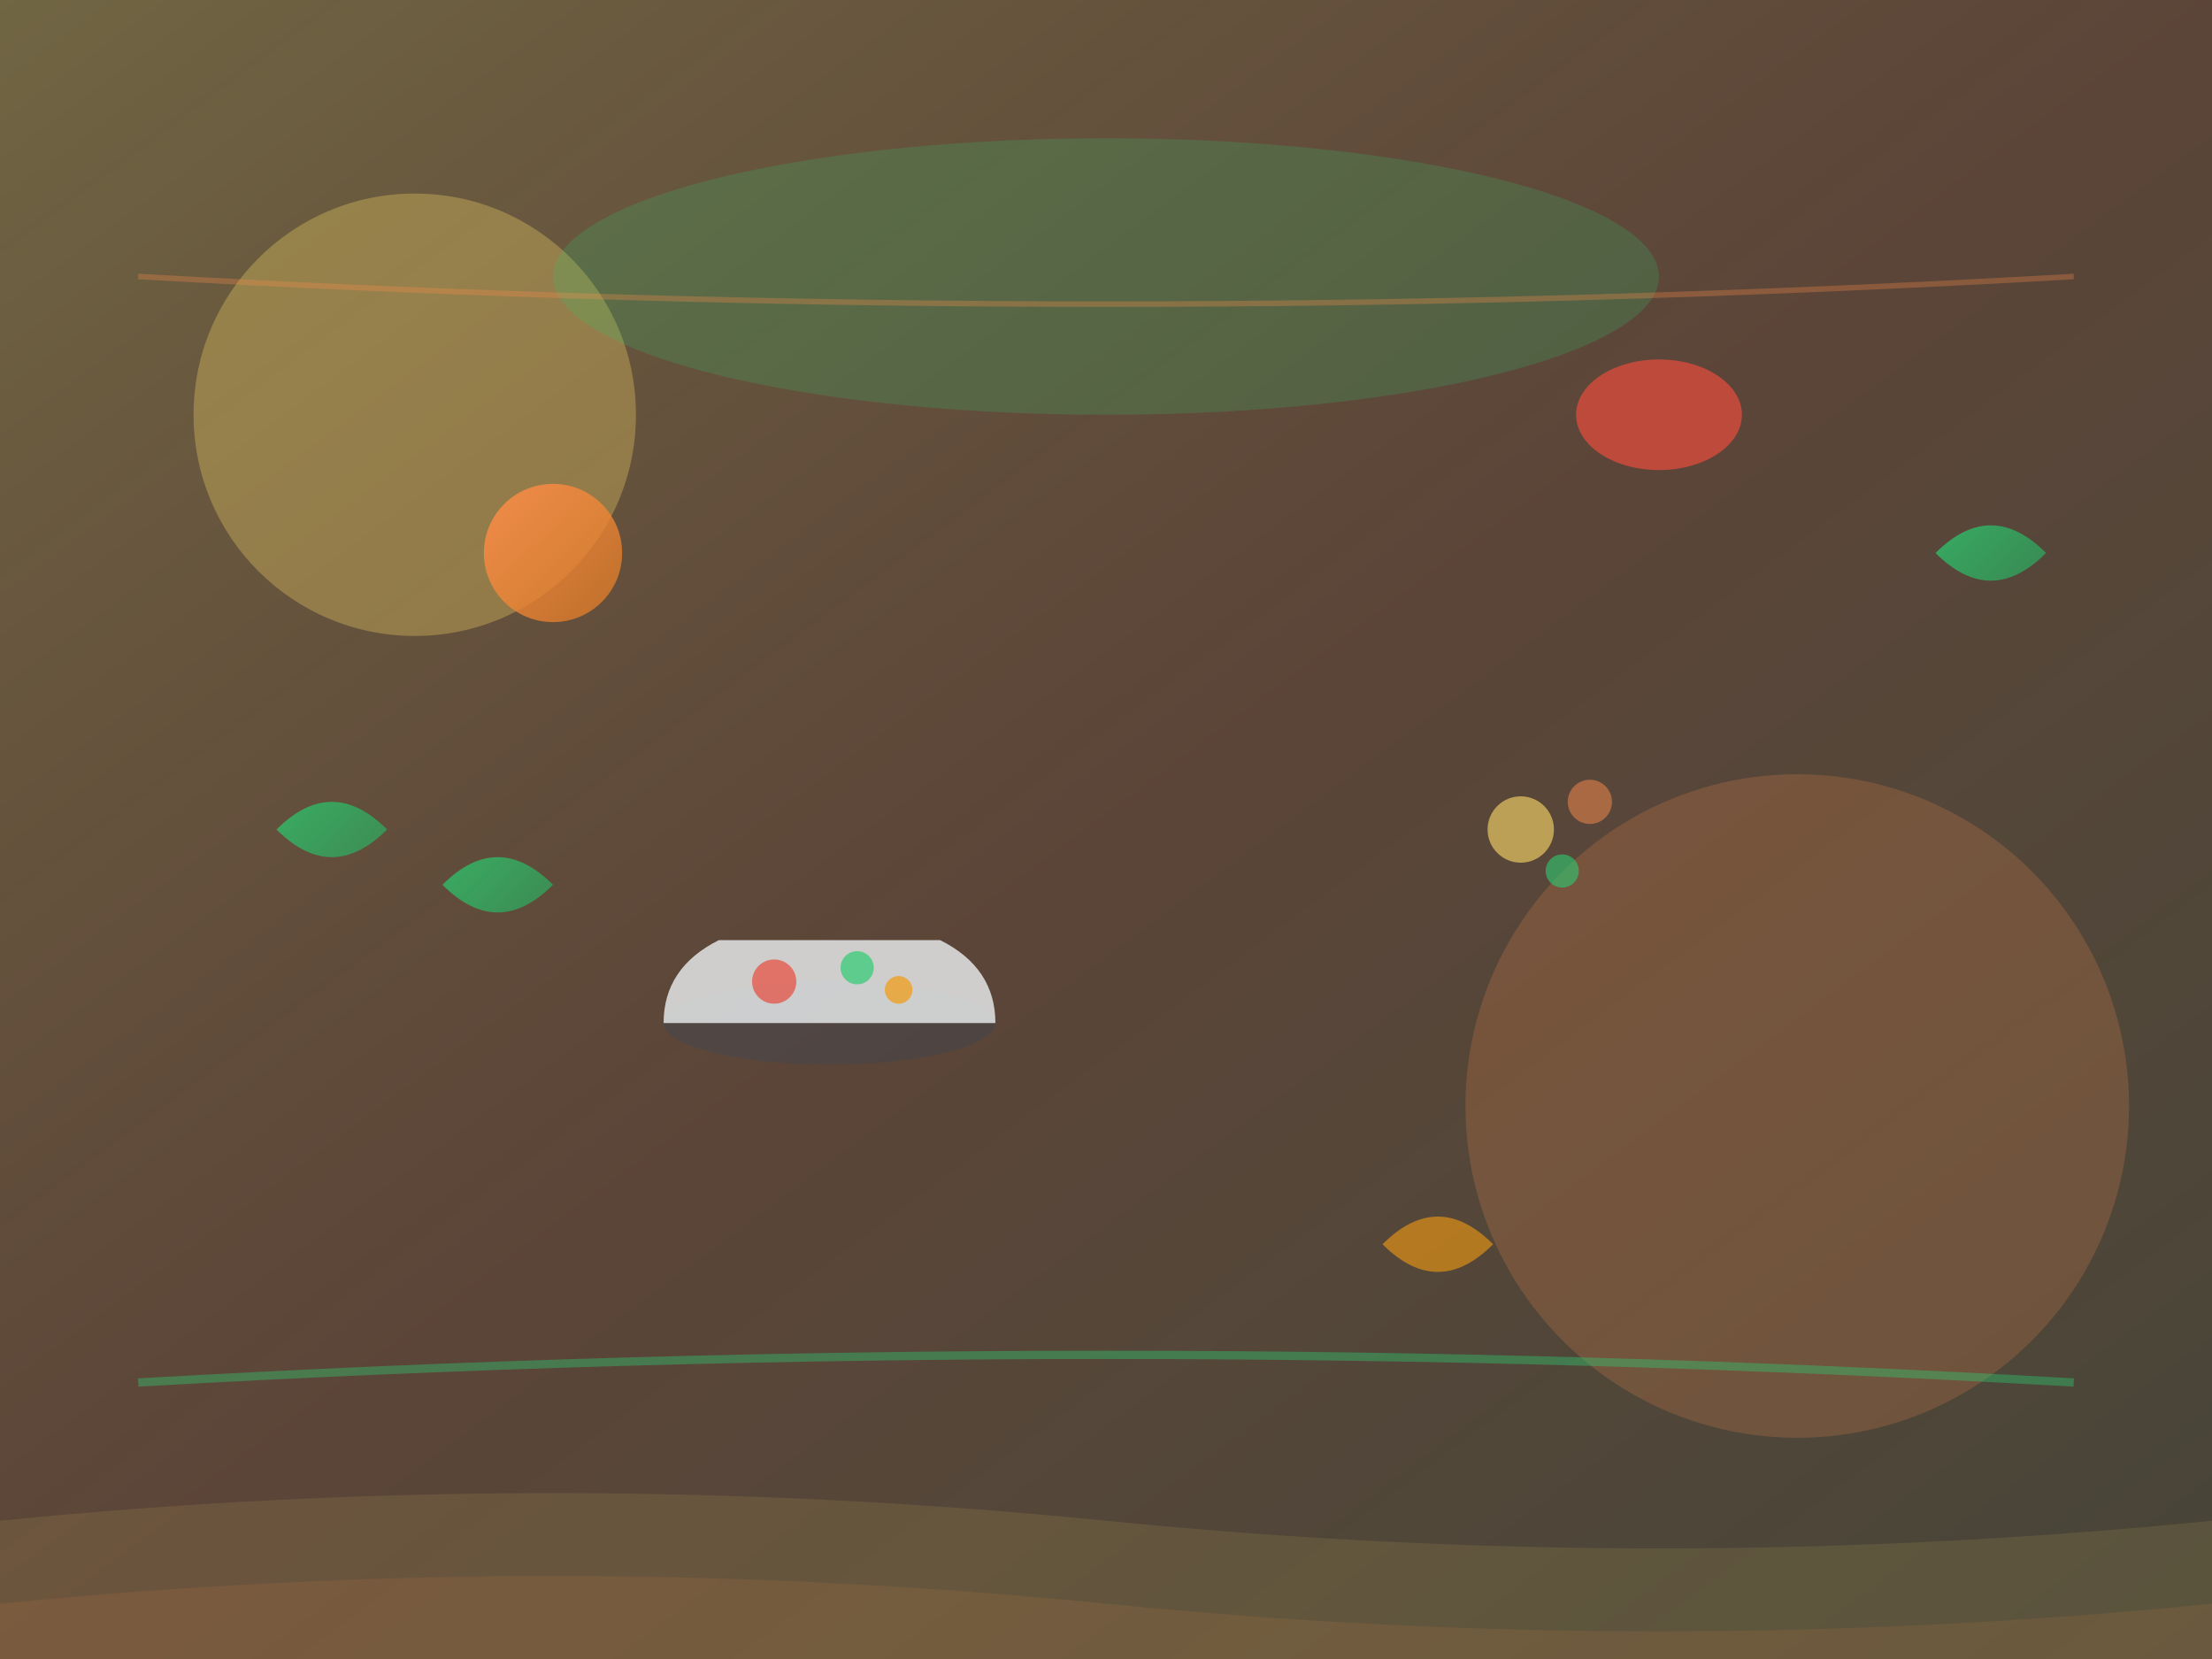 <svg width="800" height="600" viewBox="0 0 800 600" fill="none" xmlns="http://www.w3.org/2000/svg">
  <rect x="0" y="0" width="800" height="600" fill="#333333" stroke="none"/>
  <defs>
    <linearGradient id="bgGradient" x1="0%" y1="0%" x2="100%" y2="100%">
      <stop offset="0%" style="stop-color:#ffdc69;stop-opacity:0.3" />
      <stop offset="50%" style="stop-color:#fc8d4c;stop-opacity:0.2" />
      <stop offset="100%" style="stop-color:#ffdc69;stop-opacity:0.1" />
    </linearGradient>
    <linearGradient id="leafGradient" x1="0%" y1="0%" x2="100%" y2="100%">
      <stop offset="0%" style="stop-color:#2ecc71;stop-opacity:0.8" />
      <stop offset="100%" style="stop-color:#27ae60;stop-opacity:0.6" />
    </linearGradient>
    <linearGradient id="fruitGradient" x1="0%" y1="0%" x2="100%" y2="100%">
      <stop offset="0%" style="stop-color:#fc8d4c;stop-opacity:0.9" />
      <stop offset="100%" style="stop-color:#e67e22;stop-opacity:0.7" />
    </linearGradient>
  </defs>
  
  <!-- Background -->
  <rect width="800" height="600" fill="url(#bgGradient)"/>
  
  <!-- Abstract shapes -->
  <circle cx="150" cy="150" r="80" fill="#ffdc69" opacity="0.3"/>
  <circle cx="650" cy="400" r="120" fill="#fc8d4c" opacity="0.2"/>
  <ellipse cx="400" cy="100" rx="200" ry="50" fill="#2ecc71" opacity="0.2"/>
  
  <!-- Decorative leaves -->
  <path d="M100 300 Q120 280, 140 300 Q120 320, 100 300 Z" fill="url(#leafGradient)"/>
  <path d="M160 320 Q180 300, 200 320 Q180 340, 160 320 Z" fill="url(#leafGradient)"/>
  <path d="M700 200 Q720 180, 740 200 Q720 220, 700 200 Z" fill="url(#leafGradient)"/>
  
  <!-- Abstract fruits/vegetables -->
  <circle cx="200" cy="200" r="25" fill="url(#fruitGradient)"/>
  <ellipse cx="600" cy="150" rx="30" ry="20" fill="#e74c3c" opacity="0.7"/>
  <path d="M500 450 Q520 430, 540 450 Q520 470, 500 450 Z" fill="#f39c12" opacity="0.6"/>
  
  <!-- Decorative lines -->
  <path d="M50 500 Q400 480, 750 500" stroke="#2ecc71" stroke-width="3" fill="none" opacity="0.4"/>
  <path d="M50 100 Q400 120, 750 100" stroke="#fc8d4c" stroke-width="2" fill="none" opacity="0.3"/>
  
  <!-- Abstract food elements -->
  <g transform="translate(300, 350)">
    <!-- Bowl shape -->
    <ellipse cx="0" cy="20" rx="60" ry="15" fill="#34495e" opacity="0.3"/>
    <path d="M-60 20 Q-60 0, -40 -10 L40 -10 Q60 0, 60 20" fill="#ecf0f1" opacity="0.8"/>
    <!-- Contents -->
    <circle cx="-20" cy="5" r="8" fill="#e74c3c" opacity="0.7"/>
    <circle cx="10" cy="0" r="6" fill="#2ecc71" opacity="0.7"/>
    <circle cx="25" cy="8" r="5" fill="#f39c12" opacity="0.7"/>
  </g>
  
  <!-- Floating elements -->
  <g transform="translate(550, 300)">
    <circle cx="0" cy="0" r="12" fill="#ffdc69" opacity="0.6"/>
    <circle cx="25" cy="-10" r="8" fill="#fc8d4c" opacity="0.5"/>
    <circle cx="15" cy="15" r="6" fill="#2ecc71" opacity="0.6"/>
  </g>
  
  <!-- Wave patterns -->
  <path d="M0 550 Q200 530, 400 550 Q600 570, 800 550 L800 600 L0 600 Z" fill="#ffdc69" opacity="0.1"/>
  <path d="M0 580 Q200 560, 400 580 Q600 600, 800 580 L800 600 L0 600 Z" fill="#fc8d4c" opacity="0.1"/>
</svg>
